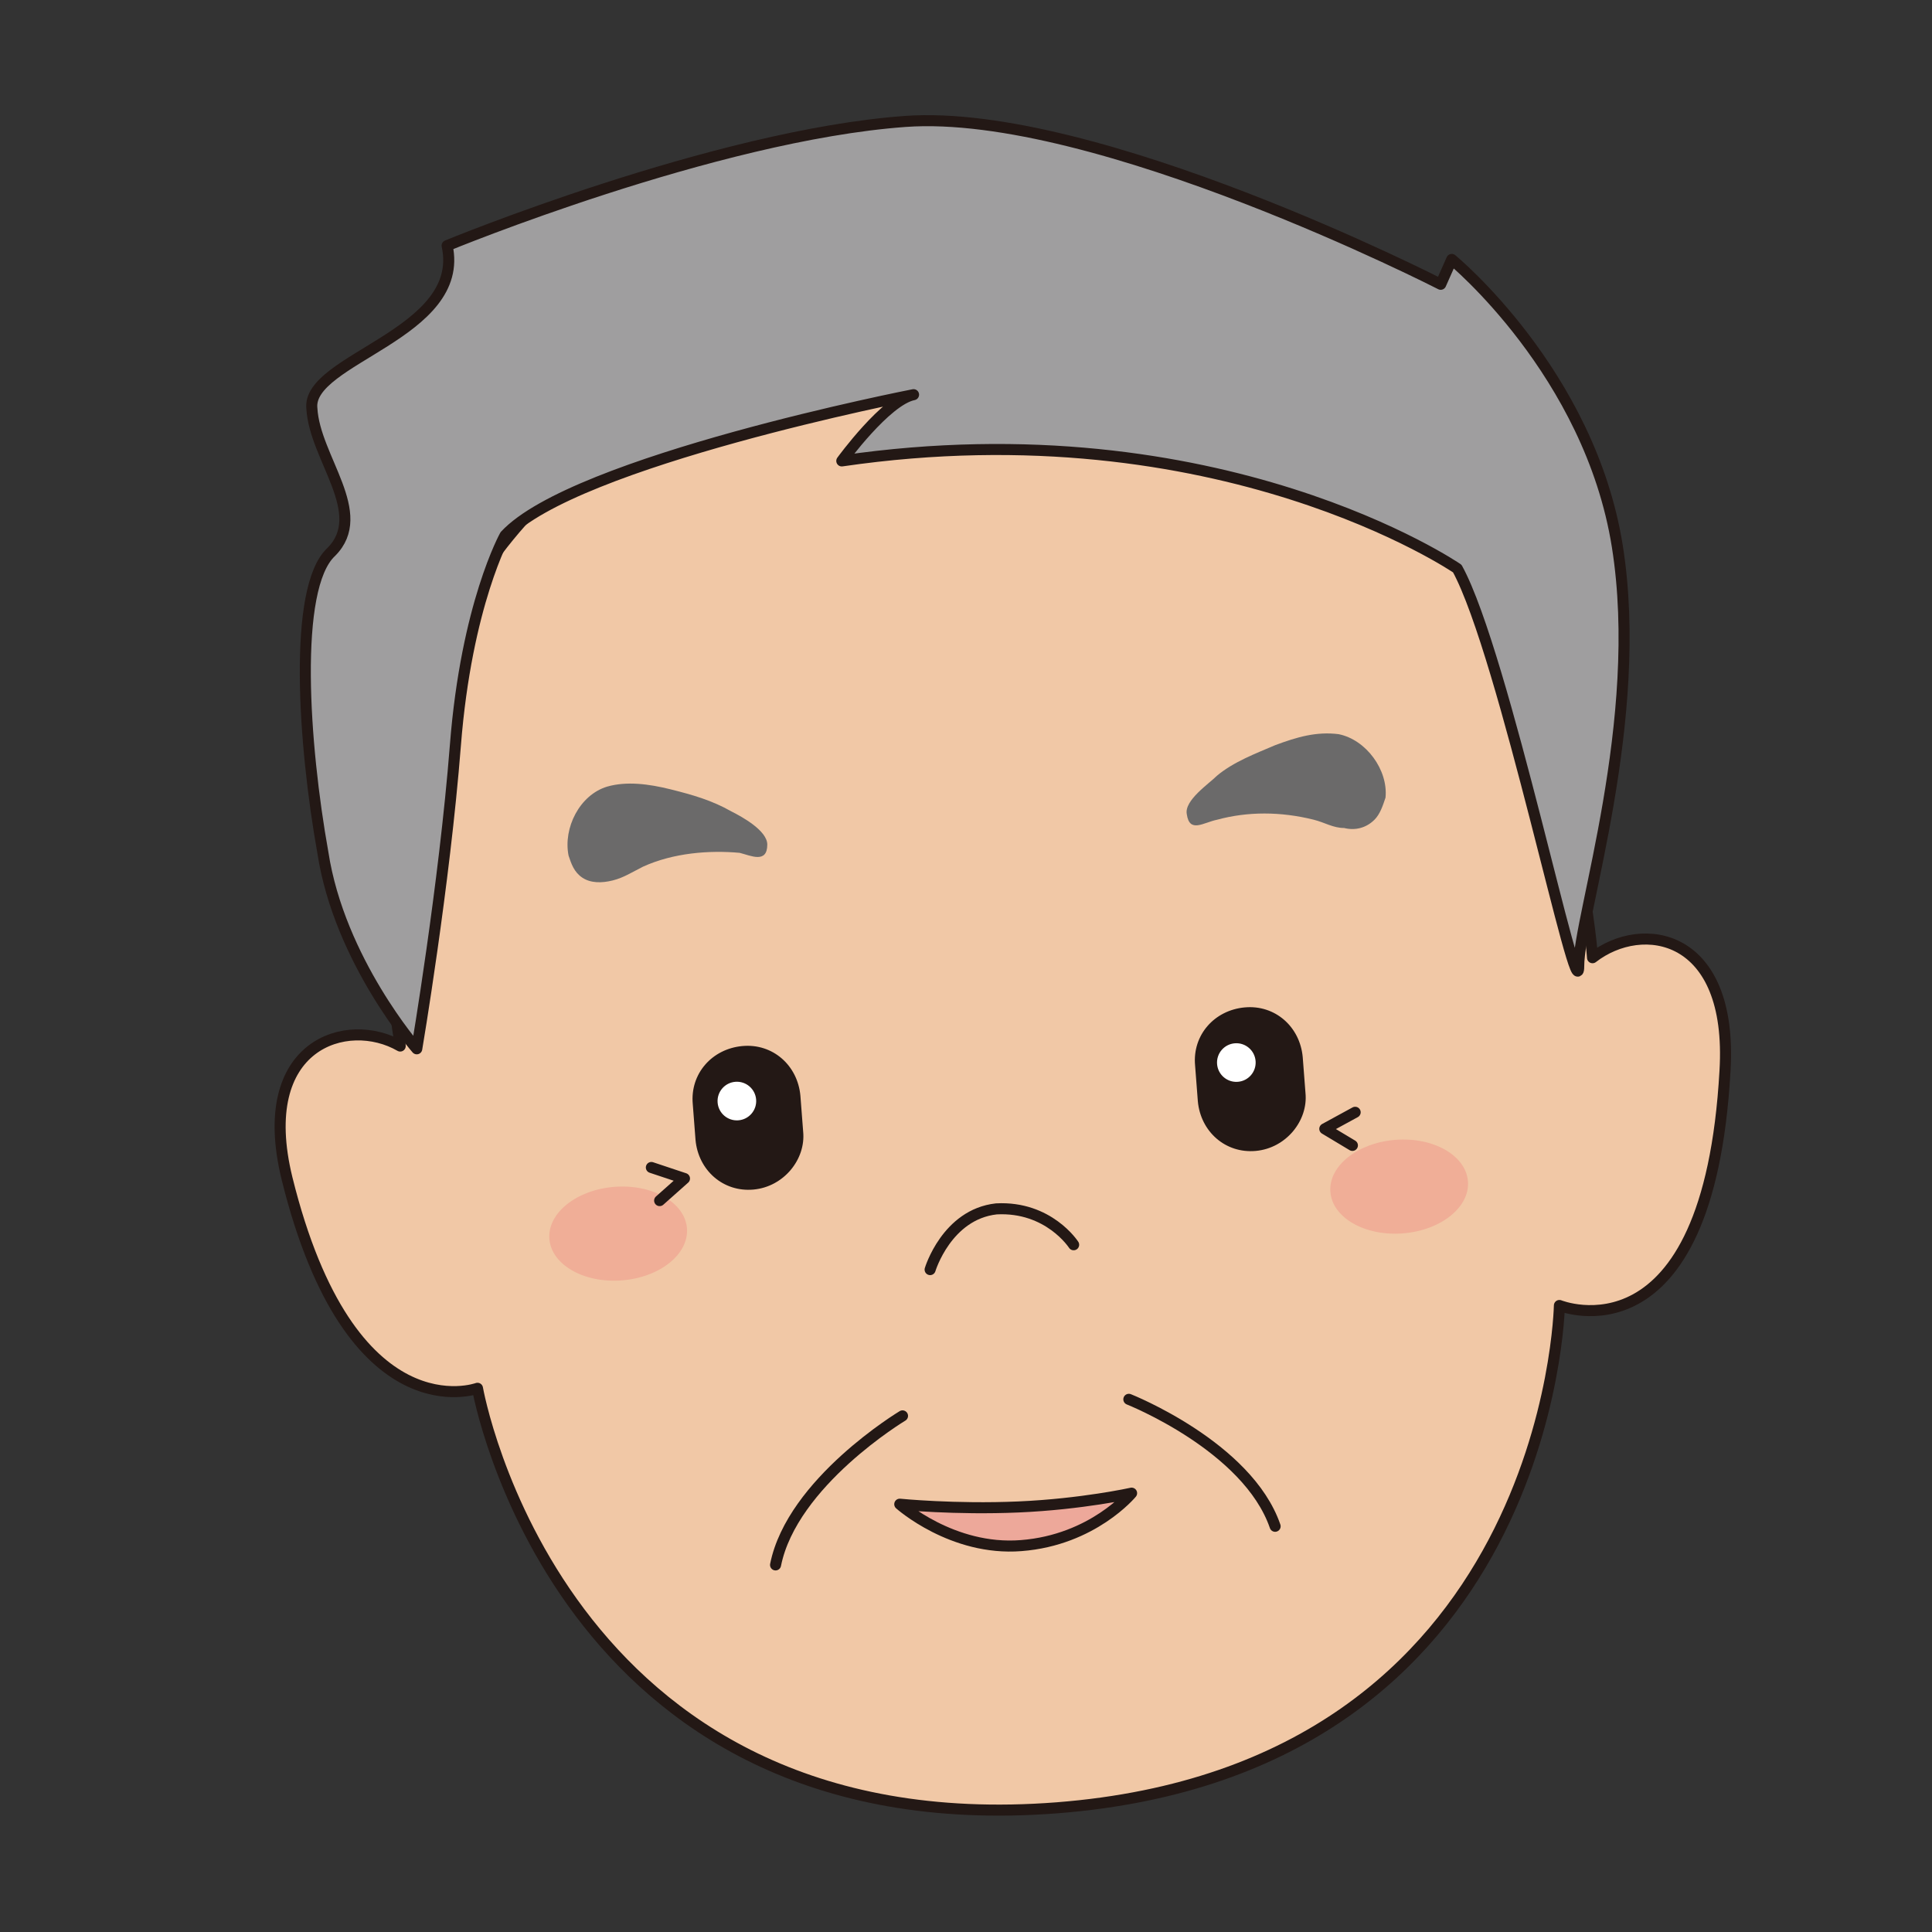 <?xml version="1.0" encoding="utf-8"?>
<!-- Generator: Adobe Illustrator 27.4.1, SVG Export Plug-In . SVG Version: 6.00 Build 0)  -->
<svg version="1.1" id="レイヤー_1" xmlns="http://www.w3.org/2000/svg" xmlns:xlink="http://www.w3.org/1999/xlink" x="0px"
	 y="0px" viewBox="0 0 70 70" style="enable-background:new 0 0 70 70;" xml:space="preserve">
<rect x="0" y="0" width="70" height="70" fill="#333333" stroke="none"/>
<style type="text/css">
	.ドロップシャドウ{fill:none;}
	.角を丸くする_x0020_2_x0020_pt{fill:#FFFFFF;stroke:#000000;stroke-miterlimit:10;}
	.ライブ反射_x0020_X{fill:none;}
	.ベベルソフト{fill:url(#SVGID_1_);}
	.夕暮れ{fill:#FFFFFF;}
	.木の葉_GS{fill:#FFE100;}
	.ポンパドール_GS{fill-rule:evenodd;clip-rule:evenodd;fill:#4CACE2;}
	.st0{fill:#F1C8A6;stroke:#231815;stroke-width:0.4;stroke-linecap:round;stroke-linejoin:round;}
	.st1{fill:#231815;}
	.st2{fill:#FFFFFF;}
	.st3{fill:#F0AE97;}
	.st4{fill:#6B6A6A;}
	.st5{fill:none;stroke:#231815;stroke-width:0.4;stroke-linecap:round;stroke-linejoin:round;}
	.st6{fill:#9F9E9F;stroke:#231815;stroke-width:0.4;stroke-linecap:round;stroke-linejoin:round;stroke-miterlimit:10;}
	.st7{fill:#EDA89A;stroke:#231815;stroke-width:0.4;stroke-linecap:round;stroke-linejoin:round;}
</style>
<linearGradient id="SVGID_1_" gradientUnits="userSpaceOnUse" x1="0" y1="0" x2="0.707" y2="0.707">
	<stop  offset="0" style="stop-color:#E6E7EA"/>
	<stop  offset="0.174" style="stop-color:#E2E3E6"/>
	<stop  offset="0.352" style="stop-color:#D6D6D8"/>
	<stop  offset="0.532" style="stop-color:#C0C0C1"/>
	<stop  offset="0.714" style="stop-color:#A3A4A3"/>
	<stop  offset="0.895" style="stop-color:#7F8281"/>
	<stop  offset="1" style="stop-color:#686E6C"/>
</linearGradient>
<g>
	<path class="st0" d="M35.2,12c20.9-1.6,22.5,22.7,22.5,22.7c1.8-1.4,5.1-0.9,4.8,4.1c-0.6,10.7-6,8.5-6,8.5s-0.3,16.8-18.2,18.2
		c-18.1,1.4-21-15.2-21-15.2s-4.6,1.7-6.9-7.6c-1.2-4.9,2.2-5.9,4.1-4.8C14.6,37.9,9.2,14,35.2,12z"/>
	<g>
		<path class="st1" d="M45.5,41.7L45.5,41.7c-1.1,0.1-2-0.7-2.1-1.8l-0.1-1.3c-0.1-1.1,0.7-2,1.8-2.1h0c1.1-0.1,2,0.7,2.1,1.8
			l0.1,1.3C47.4,40.6,46.6,41.6,45.5,41.7z"/>
		
			<ellipse transform="matrix(0.997 -7.587503e-02 7.587503e-02 0.997 -2.792 3.513)" class="st2" cx="44.8" cy="38.5" rx="0.7" ry="0.7"/>
		<path class="st1" d="M27.3,43.1L27.3,43.1c-1.1,0.1-2-0.7-2.1-1.8L25.1,40c-0.1-1.1,0.7-2,1.8-2.1l0,0c1.1-0.1,2,0.7,2.1,1.8
			l0.1,1.3C29.2,42,28.4,43,27.3,43.1z"/>
		
			<ellipse transform="matrix(0.997 -7.587503e-02 7.587503e-02 0.997 -2.949 2.139)" class="st2" cx="26.7" cy="39.9" rx="0.7" ry="0.7"/>
	</g>
	
		<ellipse transform="matrix(0.997 -7.587503e-02 7.587503e-02 0.997 -3.327 1.83)" class="st3" cx="22.4" cy="44.7" rx="2.5" ry="1.7"/>
	
		<ellipse transform="matrix(0.997 -7.587503e-02 7.587503e-02 0.997 -3.116 3.969)" class="st3" cx="50.7" cy="43" rx="2.5" ry="1.7"/>
	<path class="st4" d="M47.6,29.7c0.4,0.1,0.7,0.3,1.1,0.3c0.4,0.1,0.8,0,1.1-0.3c0.2-0.2,0.3-0.5,0.4-0.8c0.1-1-0.7-2.1-1.7-2.3
		c-0.8-0.1-1.5,0.1-2.3,0.4c-0.7,0.3-1.5,0.6-2.1,1.1c-0.3,0.3-1.2,0.9-1.1,1.4c0.1,0.7,0.6,0.3,1.1,0.2
		C45.2,29.4,46.4,29.4,47.6,29.7z"/>
	<path class="st4" d="M23.3,31.4c-0.4,0.2-0.7,0.4-1.1,0.5c-0.4,0.1-0.8,0.1-1.1-0.1c-0.3-0.2-0.4-0.5-0.5-0.8
		c-0.2-1,0.4-2.2,1.4-2.5c0.7-0.2,1.5-0.1,2.3,0.1c0.8,0.2,1.5,0.4,2.2,0.8c0.4,0.2,1.3,0.7,1.3,1.2c0,0.7-0.6,0.4-1,0.3
		C25.7,30.8,24.4,30.9,23.3,31.4z"/>
	<path class="st5" d="M32.7,51.3c0,0-4,2.4-4.6,5.4"/>
	<path class="st5" d="M40.9,50.7c0,0,4.3,1.7,5.3,4.6"/>
	<path class="st5" d="M33.7,46c0,0,0.6-2,2.4-2.2c1.9-0.1,2.8,1.3,2.8,1.3"/>
	<polyline class="st5" points="49.1,40.3 48,40.9 49,41.5 	"/>
	<polyline class="st5" points="23.6,42.3 24.8,42.7 23.9,43.5 	"/>
	<path class="st6" d="M16.2,8.9c0,0,9.7-4,16.6-4.5s19.4,5.9,19.4,5.9l0.4-0.9c0,0,5,4.1,6,10.4S57.2,33.2,57.2,35
		c0,1.9-2.7-11.3-4.4-14.4c0,0-8.6-5.9-22.3-3.9c0,0,1.6-2.2,2.6-2.4c0,0-12.3,2.4-14.8,5.1c0,0-1.4,2.5-1.8,7.6S15.1,38,15.1,38
		s-2.8-3.2-3.4-7.1C11,27,10.6,21.3,12,20c1.4-1.4-0.6-3.4-0.7-5.2C11.1,13,16.9,12.1,16.2,8.9z"/>
	<path class="st7" d="M41,54.1c0,0-1.4,1.7-4,1.9c-2.5,0.2-4.4-1.5-4.4-1.5s2,0.2,4.3,0.1S41,54.1,41,54.1z"/>
</g>
</svg>
